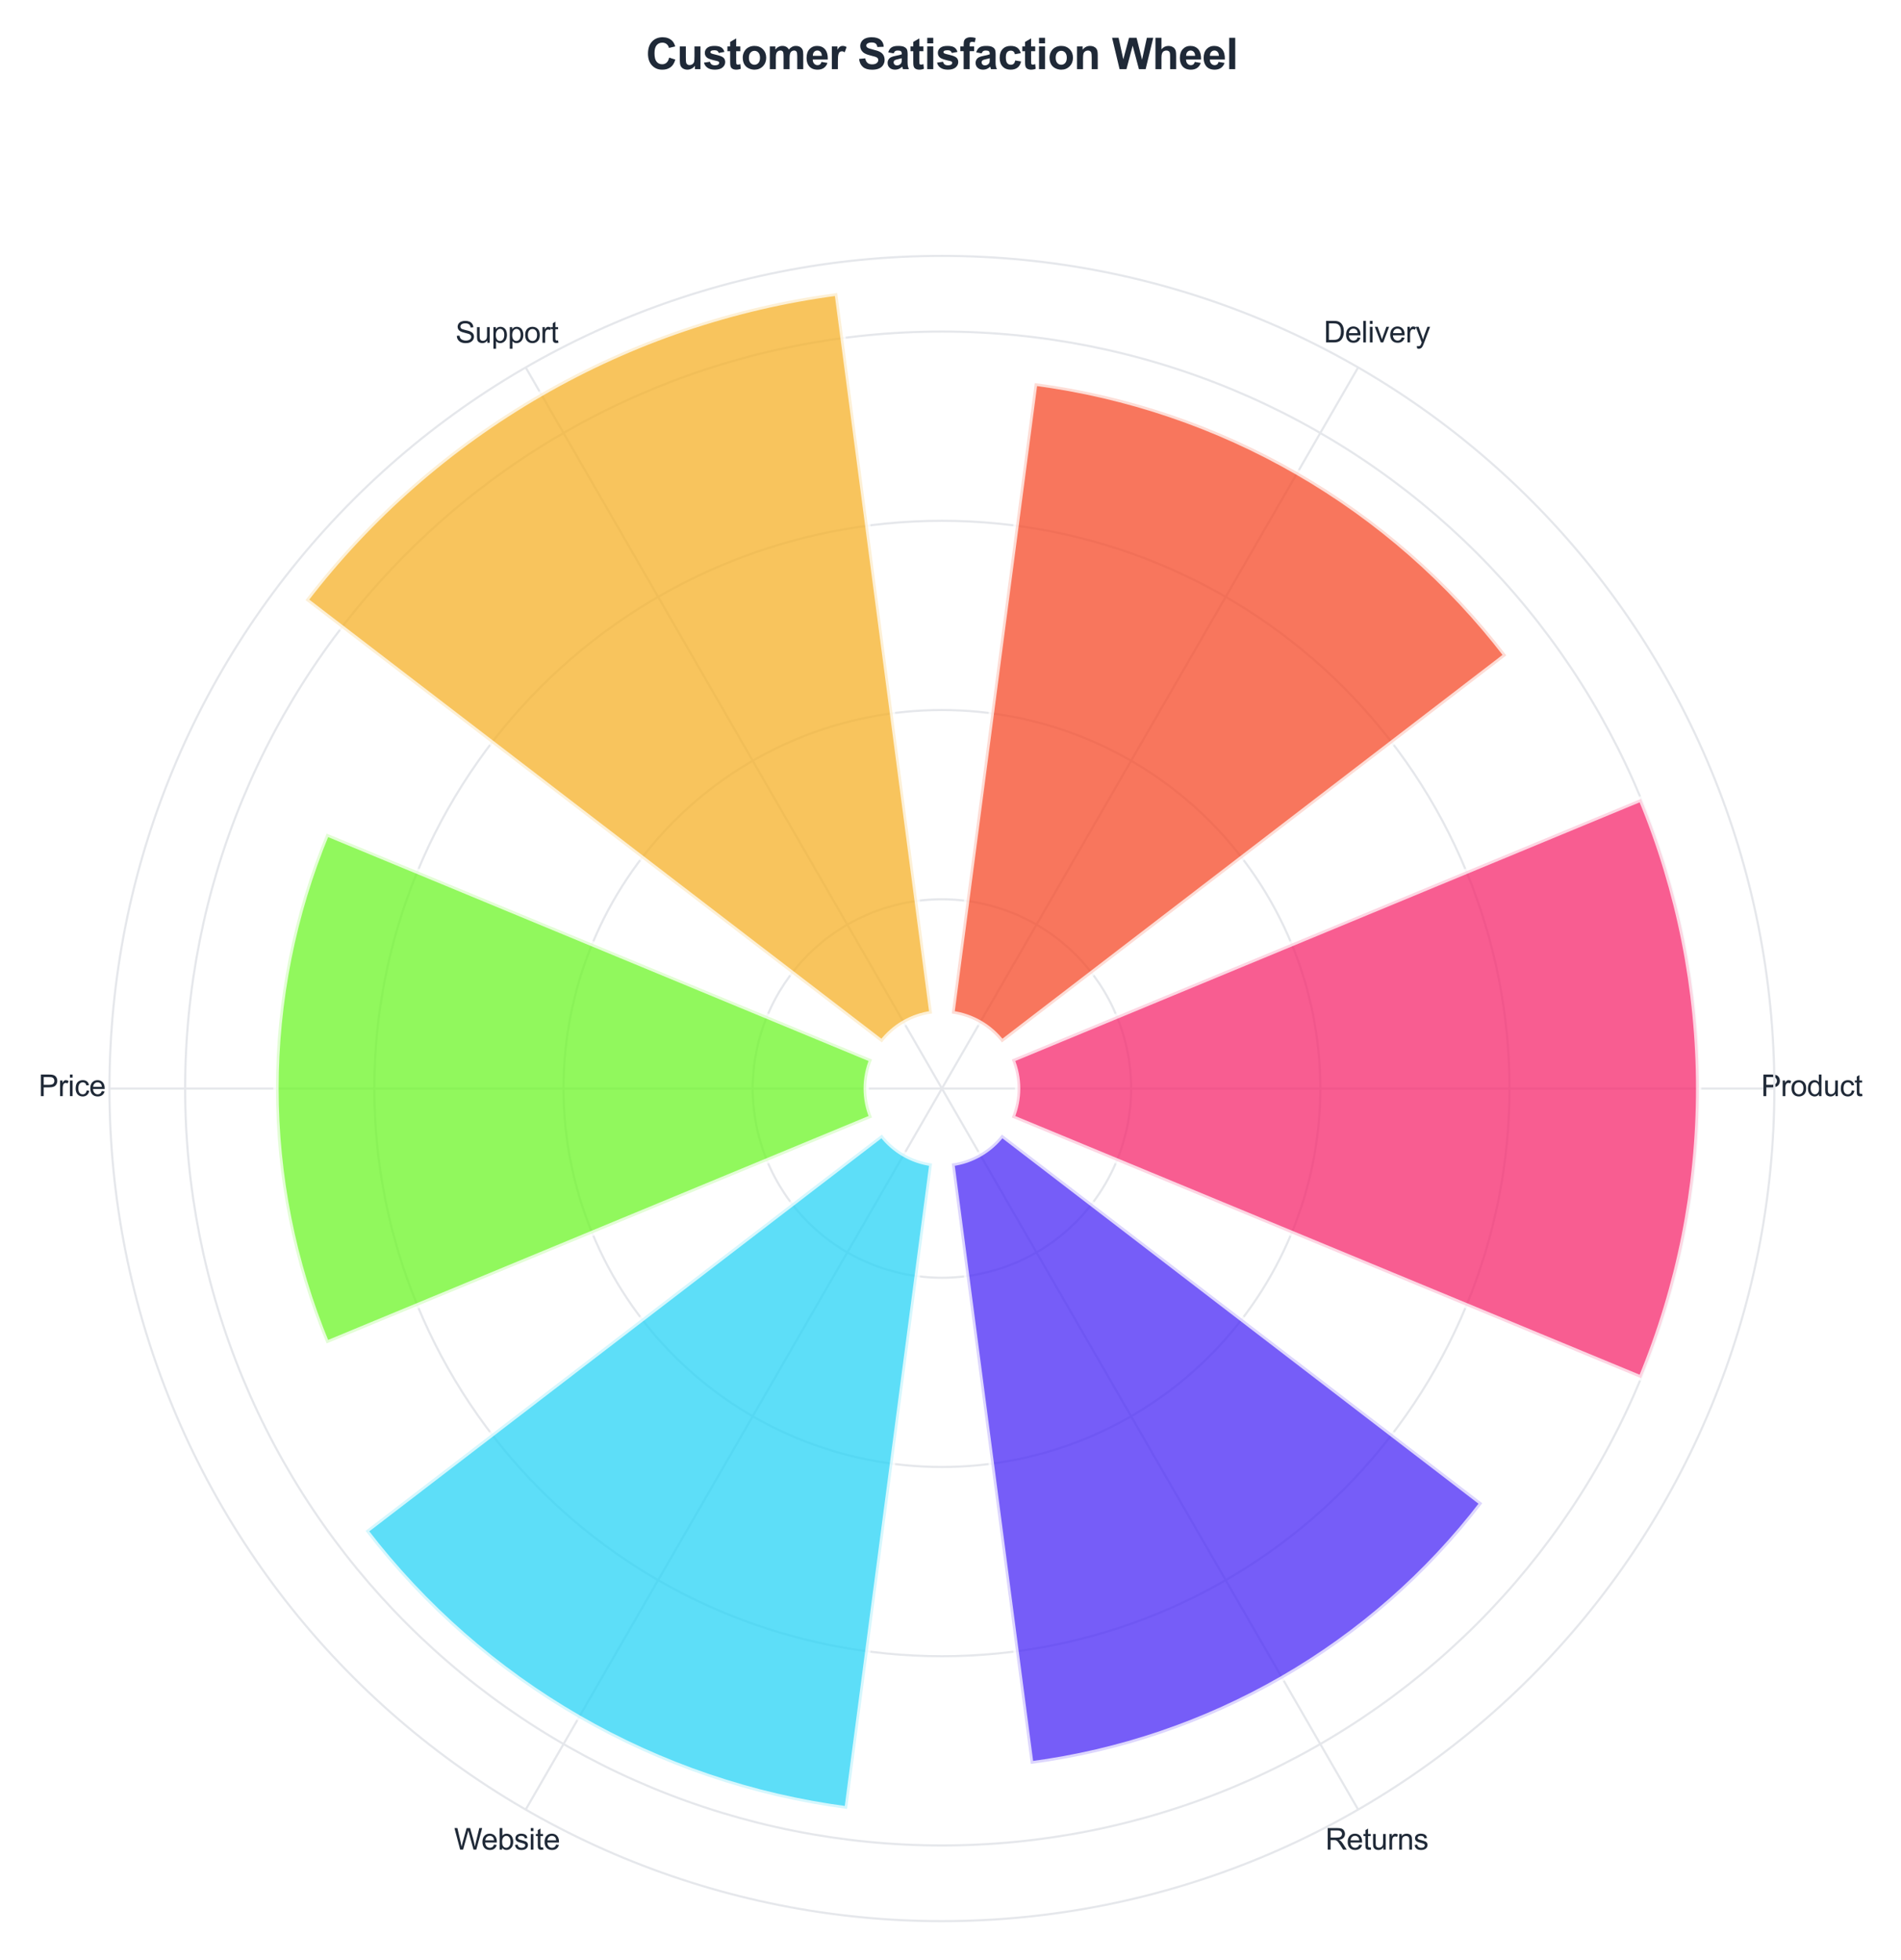<?xml version="1.0" encoding="utf-8" standalone="no"?>
<!DOCTYPE svg PUBLIC "-//W3C//DTD SVG 1.1//EN"
  "http://www.w3.org/Graphics/SVG/1.1/DTD/svg11.dtd">
<svg xmlns:xlink="http://www.w3.org/1999/xlink" viewBox="0 0 710.812 732.583" xmlns="http://www.w3.org/2000/svg" version="1.1">
 <defs>
  <style type="text/css">*{stroke-linejoin: round; stroke-linecap: butt}</style>
 </defs>
 <g id="figure_1">
  <g id="patch_1">
   <path d="M 0 732.583 
L 710.812 732.583 
L 710.812 -0 
L 0 -0 
z
" style="fill: #ffffff"/>
  </g>
  <g id="axes_1">
   <g id="patch_2">
    <path d="M 663.459 406.919 
C 663.459 366.044 655.407 325.567 639.765 287.803 
C 624.123 250.04 601.194 215.725 572.291 186.822 
C 543.389 157.919 509.074 134.99 471.31 119.348 
C 433.547 103.706 393.069 95.655 352.195 95.655 
C 311.32 95.655 270.842 103.706 233.079 119.348 
C 195.316 134.99 161.001 157.919 132.098 186.822 
C 103.195 215.725 80.266 250.04 64.624 287.803 
C 48.982 325.567 40.931 366.044 40.931 406.919 
C 40.931 447.794 48.982 488.271 64.624 526.034 
C 80.266 563.798 103.195 598.113 132.098 627.016 
C 161.001 655.918 195.316 678.847 233.079 694.489 
C 270.842 710.131 311.32 718.183 352.195 718.183 
C 393.069 718.183 433.547 710.131 471.31 694.489 
C 509.074 678.847 543.389 655.918 572.291 627.016 
C 601.194 598.113 624.123 563.798 639.765 526.034 
C 655.407 488.271 663.459 447.794 663.459 406.919 
M 352.195 406.919 
C 352.195 406.919 352.195 406.919 352.195 406.919 
C 352.195 406.919 352.195 406.919 352.195 406.919 
C 352.195 406.919 352.195 406.919 352.195 406.919 
C 352.195 406.919 352.195 406.919 352.195 406.919 
C 352.195 406.919 352.195 406.919 352.195 406.919 
C 352.195 406.919 352.195 406.919 352.195 406.919 
C 352.195 406.919 352.195 406.919 352.195 406.919 
C 352.195 406.919 352.195 406.919 352.195 406.919 
C 352.195 406.919 352.195 406.919 352.195 406.919 
C 352.195 406.919 352.195 406.919 352.195 406.919 
C 352.195 406.919 352.195 406.919 352.195 406.919 
C 352.195 406.919 352.195 406.919 352.195 406.919 
C 352.195 406.919 352.195 406.919 352.195 406.919 
C 352.195 406.919 352.195 406.919 352.195 406.919 
C 352.195 406.919 352.195 406.919 352.195 406.919 
C 352.195 406.919 352.195 406.919 352.195 406.919 
z
" style="fill: #ffffff"/>
   </g>
   <g id="matplotlib.axis_1">
    <g id="xtick_1">
     <g id="line2d_1">
      <path d="M 352.195 406.919 
L 663.459 406.919 
" clip-path="url(#p208b28a159)" style="fill: none; stroke: #e5e7eb; stroke-width: 0.8; stroke-linecap: round"/>
     </g>
     <g id="text_1">
      <!-- Product -->
      <g style="fill: #1f2937" transform="translate(658.505 409.762) scale(0.11 -0.11)">
       <defs>
        <path id="ArialMT-50" d="M 494 0 
L 494 4581 
L 2222 4581 
Q 2678 4581 2919 4538 
Q 3256 4481 3484 4323 
Q 3713 4166 3852 3881 
Q 3991 3597 3991 3256 
Q 3991 2672 3619 2267 
Q 3247 1863 2275 1863 
L 1100 1863 
L 1100 0 
L 494 0 
z
M 1100 2403 
L 2284 2403 
Q 2872 2403 3119 2622 
Q 3366 2841 3366 3238 
Q 3366 3525 3220 3729 
Q 3075 3934 2838 4000 
Q 2684 4041 2272 4041 
L 1100 4041 
L 1100 2403 
z
" transform="scale(0.016)"/>
        <path id="ArialMT-72" d="M 416 0 
L 416 3319 
L 922 3319 
L 922 2816 
Q 1116 3169 1280 3281 
Q 1444 3394 1641 3394 
Q 1925 3394 2219 3213 
L 2025 2691 
Q 1819 2813 1613 2813 
Q 1428 2813 1281 2702 
Q 1134 2591 1072 2394 
Q 978 2094 978 1738 
L 978 0 
L 416 0 
z
" transform="scale(0.016)"/>
        <path id="ArialMT-6f" d="M 213 1659 
Q 213 2581 725 3025 
Q 1153 3394 1769 3394 
Q 2453 3394 2887 2945 
Q 3322 2497 3322 1706 
Q 3322 1066 3130 698 
Q 2938 331 2570 128 
Q 2203 -75 1769 -75 
Q 1072 -75 642 372 
Q 213 819 213 1659 
z
M 791 1659 
Q 791 1022 1069 705 
Q 1347 388 1769 388 
Q 2188 388 2466 706 
Q 2744 1025 2744 1678 
Q 2744 2294 2464 2611 
Q 2184 2928 1769 2928 
Q 1347 2928 1069 2612 
Q 791 2297 791 1659 
z
" transform="scale(0.016)"/>
        <path id="ArialMT-64" d="M 2575 0 
L 2575 419 
Q 2259 -75 1647 -75 
Q 1250 -75 917 144 
Q 584 363 401 755 
Q 219 1147 219 1656 
Q 219 2153 384 2558 
Q 550 2963 881 3178 
Q 1213 3394 1622 3394 
Q 1922 3394 2156 3267 
Q 2391 3141 2538 2938 
L 2538 4581 
L 3097 4581 
L 3097 0 
L 2575 0 
z
M 797 1656 
Q 797 1019 1065 703 
Q 1334 388 1700 388 
Q 2069 388 2326 689 
Q 2584 991 2584 1609 
Q 2584 2291 2321 2609 
Q 2059 2928 1675 2928 
Q 1300 2928 1048 2622 
Q 797 2316 797 1656 
z
" transform="scale(0.016)"/>
        <path id="ArialMT-75" d="M 2597 0 
L 2597 488 
Q 2209 -75 1544 -75 
Q 1250 -75 995 37 
Q 741 150 617 320 
Q 494 491 444 738 
Q 409 903 409 1263 
L 409 3319 
L 972 3319 
L 972 1478 
Q 972 1038 1006 884 
Q 1059 663 1231 536 
Q 1403 409 1656 409 
Q 1909 409 2131 539 
Q 2353 669 2445 892 
Q 2538 1116 2538 1541 
L 2538 3319 
L 3100 3319 
L 3100 0 
L 2597 0 
z
" transform="scale(0.016)"/>
        <path id="ArialMT-63" d="M 2588 1216 
L 3141 1144 
Q 3050 572 2676 248 
Q 2303 -75 1759 -75 
Q 1078 -75 664 370 
Q 250 816 250 1647 
Q 250 2184 428 2587 
Q 606 2991 970 3192 
Q 1334 3394 1763 3394 
Q 2303 3394 2647 3120 
Q 2991 2847 3088 2344 
L 2541 2259 
Q 2463 2594 2264 2762 
Q 2066 2931 1784 2931 
Q 1359 2931 1093 2626 
Q 828 2322 828 1663 
Q 828 994 1084 691 
Q 1341 388 1753 388 
Q 2084 388 2306 591 
Q 2528 794 2588 1216 
z
" transform="scale(0.016)"/>
        <path id="ArialMT-74" d="M 1650 503 
L 1731 6 
Q 1494 -44 1306 -44 
Q 1000 -44 831 53 
Q 663 150 594 308 
Q 525 466 525 972 
L 525 2881 
L 113 2881 
L 113 3319 
L 525 3319 
L 525 4141 
L 1084 4478 
L 1084 3319 
L 1650 3319 
L 1650 2881 
L 1084 2881 
L 1084 941 
Q 1084 700 1114 631 
Q 1144 563 1211 522 
Q 1278 481 1403 481 
Q 1497 481 1650 503 
z
" transform="scale(0.016)"/>
       </defs>
       <use xlink:href="#ArialMT-50"/>
       <use xlink:href="#ArialMT-72" transform="translate(66.699 0)"/>
       <use xlink:href="#ArialMT-6f" transform="translate(100 0)"/>
       <use xlink:href="#ArialMT-64" transform="translate(155.615 0)"/>
       <use xlink:href="#ArialMT-75" transform="translate(211.23 0)"/>
       <use xlink:href="#ArialMT-63" transform="translate(266.846 0)"/>
       <use xlink:href="#ArialMT-74" transform="translate(316.846 0)"/>
      </g>
     </g>
    </g>
    <g id="xtick_2">
     <g id="line2d_2">
      <path d="M 352.195 406.919 
L 507.827 137.356 
" clip-path="url(#p208b28a159)" style="fill: none; stroke: #e5e7eb; stroke-width: 0.8; stroke-linecap: round"/>
     </g>
     <g id="text_2">
      <!-- Delivery -->
      <g style="fill: #1f2937" transform="translate(494.962 128.011) scale(0.11 -0.11)">
       <defs>
        <path id="ArialMT-44" d="M 494 0 
L 494 4581 
L 2072 4581 
Q 2606 4581 2888 4516 
Q 3281 4425 3559 4188 
Q 3922 3881 4101 3404 
Q 4281 2928 4281 2316 
Q 4281 1794 4159 1391 
Q 4038 988 3847 723 
Q 3656 459 3429 307 
Q 3203 156 2883 78 
Q 2563 0 2147 0 
L 494 0 
z
M 1100 541 
L 2078 541 
Q 2531 541 2789 625 
Q 3047 709 3200 863 
Q 3416 1078 3536 1442 
Q 3656 1806 3656 2325 
Q 3656 3044 3420 3430 
Q 3184 3816 2847 3947 
Q 2603 4041 2063 4041 
L 1100 4041 
L 1100 541 
z
" transform="scale(0.016)"/>
        <path id="ArialMT-65" d="M 2694 1069 
L 3275 997 
Q 3138 488 2766 206 
Q 2394 -75 1816 -75 
Q 1088 -75 661 373 
Q 234 822 234 1631 
Q 234 2469 665 2931 
Q 1097 3394 1784 3394 
Q 2450 3394 2872 2941 
Q 3294 2488 3294 1666 
Q 3294 1616 3291 1516 
L 816 1516 
Q 847 969 1125 678 
Q 1403 388 1819 388 
Q 2128 388 2347 550 
Q 2566 713 2694 1069 
z
M 847 1978 
L 2700 1978 
Q 2663 2397 2488 2606 
Q 2219 2931 1791 2931 
Q 1403 2931 1139 2672 
Q 875 2413 847 1978 
z
" transform="scale(0.016)"/>
        <path id="ArialMT-6c" d="M 409 0 
L 409 4581 
L 972 4581 
L 972 0 
L 409 0 
z
" transform="scale(0.016)"/>
        <path id="ArialMT-69" d="M 425 3934 
L 425 4581 
L 988 4581 
L 988 3934 
L 425 3934 
z
M 425 0 
L 425 3319 
L 988 3319 
L 988 0 
L 425 0 
z
" transform="scale(0.016)"/>
        <path id="ArialMT-76" d="M 1344 0 
L 81 3319 
L 675 3319 
L 1388 1331 
Q 1503 1009 1600 663 
Q 1675 925 1809 1294 
L 2547 3319 
L 3125 3319 
L 1869 0 
L 1344 0 
z
" transform="scale(0.016)"/>
        <path id="ArialMT-79" d="M 397 -1278 
L 334 -750 
Q 519 -800 656 -800 
Q 844 -800 956 -737 
Q 1069 -675 1141 -563 
Q 1194 -478 1313 -144 
Q 1328 -97 1363 -6 
L 103 3319 
L 709 3319 
L 1400 1397 
Q 1534 1031 1641 628 
Q 1738 1016 1872 1384 
L 2581 3319 
L 3144 3319 
L 1881 -56 
Q 1678 -603 1566 -809 
Q 1416 -1088 1222 -1217 
Q 1028 -1347 759 -1347 
Q 597 -1347 397 -1278 
z
" transform="scale(0.016)"/>
       </defs>
       <use xlink:href="#ArialMT-44"/>
       <use xlink:href="#ArialMT-65" transform="translate(72.217 0)"/>
       <use xlink:href="#ArialMT-6c" transform="translate(127.832 0)"/>
       <use xlink:href="#ArialMT-69" transform="translate(150.049 0)"/>
       <use xlink:href="#ArialMT-76" transform="translate(172.266 0)"/>
       <use xlink:href="#ArialMT-65" transform="translate(222.266 0)"/>
       <use xlink:href="#ArialMT-72" transform="translate(277.881 0)"/>
       <use xlink:href="#ArialMT-79" transform="translate(311.182 0)"/>
      </g>
     </g>
    </g>
    <g id="xtick_3">
     <g id="line2d_3">
      <path d="M 352.195 406.919 
L 196.563 137.356 
" clip-path="url(#p208b28a159)" style="fill: none; stroke: #e5e7eb; stroke-width: 0.8; stroke-linecap: round"/>
     </g>
     <g id="text_3">
      <!-- Support -->
      <g style="fill: #1f2937" transform="translate(170.301 128.143) scale(0.11 -0.11)">
       <defs>
        <path id="ArialMT-53" d="M 288 1472 
L 859 1522 
Q 900 1178 1048 958 
Q 1197 738 1509 602 
Q 1822 466 2213 466 
Q 2559 466 2825 569 
Q 3091 672 3220 851 
Q 3350 1031 3350 1244 
Q 3350 1459 3225 1620 
Q 3100 1781 2813 1891 
Q 2628 1963 1997 2114 
Q 1366 2266 1113 2400 
Q 784 2572 623 2826 
Q 463 3081 463 3397 
Q 463 3744 659 4045 
Q 856 4347 1234 4503 
Q 1613 4659 2075 4659 
Q 2584 4659 2973 4495 
Q 3363 4331 3572 4012 
Q 3781 3694 3797 3291 
L 3216 3247 
Q 3169 3681 2898 3903 
Q 2628 4125 2100 4125 
Q 1550 4125 1298 3923 
Q 1047 3722 1047 3438 
Q 1047 3191 1225 3031 
Q 1400 2872 2139 2705 
Q 2878 2538 3153 2413 
Q 3553 2228 3743 1945 
Q 3934 1663 3934 1294 
Q 3934 928 3725 604 
Q 3516 281 3123 101 
Q 2731 -78 2241 -78 
Q 1619 -78 1198 103 
Q 778 284 539 648 
Q 300 1013 288 1472 
z
" transform="scale(0.016)"/>
        <path id="ArialMT-70" d="M 422 -1272 
L 422 3319 
L 934 3319 
L 934 2888 
Q 1116 3141 1344 3267 
Q 1572 3394 1897 3394 
Q 2322 3394 2647 3175 
Q 2972 2956 3137 2557 
Q 3303 2159 3303 1684 
Q 3303 1175 3120 767 
Q 2938 359 2589 142 
Q 2241 -75 1856 -75 
Q 1575 -75 1351 44 
Q 1128 163 984 344 
L 984 -1272 
L 422 -1272 
z
M 931 1641 
Q 931 1000 1190 694 
Q 1450 388 1819 388 
Q 2194 388 2461 705 
Q 2728 1022 2728 1688 
Q 2728 2322 2467 2637 
Q 2206 2953 1844 2953 
Q 1484 2953 1207 2617 
Q 931 2281 931 1641 
z
" transform="scale(0.016)"/>
       </defs>
       <use xlink:href="#ArialMT-53"/>
       <use xlink:href="#ArialMT-75" transform="translate(66.699 0)"/>
       <use xlink:href="#ArialMT-70" transform="translate(122.314 0)"/>
       <use xlink:href="#ArialMT-70" transform="translate(177.93 0)"/>
       <use xlink:href="#ArialMT-6f" transform="translate(233.545 0)"/>
       <use xlink:href="#ArialMT-72" transform="translate(289.16 0)"/>
       <use xlink:href="#ArialMT-74" transform="translate(322.461 0)"/>
      </g>
     </g>
    </g>
    <g id="xtick_4">
     <g id="line2d_4">
      <path d="M 352.195 406.919 
L 40.931 406.919 
" clip-path="url(#p208b28a159)" style="fill: none; stroke: #e5e7eb; stroke-width: 0.8; stroke-linecap: round"/>
     </g>
     <g id="text_4">
      <!-- Price -->
      <g style="fill: #1f2937" transform="translate(14.4 409.762) scale(0.11 -0.11)">
       <use xlink:href="#ArialMT-50"/>
       <use xlink:href="#ArialMT-72" transform="translate(66.699 0)"/>
       <use xlink:href="#ArialMT-69" transform="translate(100 0)"/>
       <use xlink:href="#ArialMT-63" transform="translate(122.217 0)"/>
       <use xlink:href="#ArialMT-65" transform="translate(172.217 0)"/>
      </g>
     </g>
    </g>
    <g id="xtick_5">
     <g id="line2d_5">
      <path d="M 352.195 406.919 
L 196.563 676.481 
" clip-path="url(#p208b28a159)" style="fill: none; stroke: #e5e7eb; stroke-width: 0.8; stroke-linecap: round"/>
     </g>
     <g id="text_5">
      <!-- Website -->
      <g style="fill: #1f2937" transform="translate(169.792 691.449) scale(0.11 -0.11)">
       <defs>
        <path id="ArialMT-57" d="M 1294 0 
L 78 4581 
L 700 4581 
L 1397 1578 
Q 1509 1106 1591 641 
Q 1766 1375 1797 1488 
L 2669 4581 
L 3400 4581 
L 4056 2263 
Q 4303 1400 4413 641 
Q 4500 1075 4641 1638 
L 5359 4581 
L 5969 4581 
L 4713 0 
L 4128 0 
L 3163 3491 
Q 3041 3928 3019 4028 
Q 2947 3713 2884 3491 
L 1913 0 
L 1294 0 
z
" transform="scale(0.016)"/>
        <path id="ArialMT-62" d="M 941 0 
L 419 0 
L 419 4581 
L 981 4581 
L 981 2947 
Q 1338 3394 1891 3394 
Q 2197 3394 2470 3270 
Q 2744 3147 2920 2923 
Q 3097 2700 3197 2384 
Q 3297 2069 3297 1709 
Q 3297 856 2875 390 
Q 2453 -75 1863 -75 
Q 1275 -75 941 416 
L 941 0 
z
M 934 1684 
Q 934 1088 1097 822 
Q 1363 388 1816 388 
Q 2184 388 2453 708 
Q 2722 1028 2722 1663 
Q 2722 2313 2464 2622 
Q 2206 2931 1841 2931 
Q 1472 2931 1203 2611 
Q 934 2291 934 1684 
z
" transform="scale(0.016)"/>
        <path id="ArialMT-73" d="M 197 991 
L 753 1078 
Q 800 744 1014 566 
Q 1228 388 1613 388 
Q 2000 388 2187 545 
Q 2375 703 2375 916 
Q 2375 1106 2209 1216 
Q 2094 1291 1634 1406 
Q 1016 1563 777 1677 
Q 538 1791 414 1992 
Q 291 2194 291 2438 
Q 291 2659 392 2848 
Q 494 3038 669 3163 
Q 800 3259 1026 3326 
Q 1253 3394 1513 3394 
Q 1903 3394 2198 3281 
Q 2494 3169 2634 2976 
Q 2775 2784 2828 2463 
L 2278 2388 
Q 2241 2644 2061 2787 
Q 1881 2931 1553 2931 
Q 1166 2931 1000 2803 
Q 834 2675 834 2503 
Q 834 2394 903 2306 
Q 972 2216 1119 2156 
Q 1203 2125 1616 2013 
Q 2213 1853 2448 1751 
Q 2684 1650 2818 1456 
Q 2953 1263 2953 975 
Q 2953 694 2789 445 
Q 2625 197 2315 61 
Q 2006 -75 1616 -75 
Q 969 -75 630 194 
Q 291 463 197 991 
z
" transform="scale(0.016)"/>
       </defs>
       <use xlink:href="#ArialMT-57"/>
       <use xlink:href="#ArialMT-65" transform="translate(92.635 0)"/>
       <use xlink:href="#ArialMT-62" transform="translate(148.25 0)"/>
       <use xlink:href="#ArialMT-73" transform="translate(203.865 0)"/>
       <use xlink:href="#ArialMT-69" transform="translate(253.865 0)"/>
       <use xlink:href="#ArialMT-74" transform="translate(276.082 0)"/>
       <use xlink:href="#ArialMT-65" transform="translate(303.865 0)"/>
      </g>
     </g>
    </g>
    <g id="xtick_6">
     <g id="line2d_6">
      <path d="M 352.195 406.919 
L 507.827 676.481 
" clip-path="url(#p208b28a159)" style="fill: none; stroke: #e5e7eb; stroke-width: 0.8; stroke-linecap: round"/>
     </g>
     <g id="text_6">
      <!-- Returns -->
      <g style="fill: #1f2937" transform="translate(495.57 691.449) scale(0.11 -0.11)">
       <defs>
        <path id="ArialMT-52" d="M 503 0 
L 503 4581 
L 2534 4581 
Q 3147 4581 3465 4457 
Q 3784 4334 3975 4021 
Q 4166 3709 4166 3331 
Q 4166 2844 3850 2509 
Q 3534 2175 2875 2084 
Q 3116 1969 3241 1856 
Q 3506 1613 3744 1247 
L 4541 0 
L 3778 0 
L 3172 953 
Q 2906 1366 2734 1584 
Q 2563 1803 2427 1890 
Q 2291 1978 2150 2013 
Q 2047 2034 1813 2034 
L 1109 2034 
L 1109 0 
L 503 0 
z
M 1109 2559 
L 2413 2559 
Q 2828 2559 3062 2645 
Q 3297 2731 3419 2920 
Q 3541 3109 3541 3331 
Q 3541 3656 3305 3865 
Q 3069 4075 2559 4075 
L 1109 4075 
L 1109 2559 
z
" transform="scale(0.016)"/>
        <path id="ArialMT-6e" d="M 422 0 
L 422 3319 
L 928 3319 
L 928 2847 
Q 1294 3394 1984 3394 
Q 2284 3394 2536 3286 
Q 2788 3178 2913 3003 
Q 3038 2828 3088 2588 
Q 3119 2431 3119 2041 
L 3119 0 
L 2556 0 
L 2556 2019 
Q 2556 2363 2490 2533 
Q 2425 2703 2258 2804 
Q 2091 2906 1866 2906 
Q 1506 2906 1245 2678 
Q 984 2450 984 1813 
L 984 0 
L 422 0 
z
" transform="scale(0.016)"/>
       </defs>
       <use xlink:href="#ArialMT-52"/>
       <use xlink:href="#ArialMT-65" transform="translate(72.217 0)"/>
       <use xlink:href="#ArialMT-74" transform="translate(127.832 0)"/>
       <use xlink:href="#ArialMT-75" transform="translate(155.615 0)"/>
       <use xlink:href="#ArialMT-72" transform="translate(211.23 0)"/>
       <use xlink:href="#ArialMT-6e" transform="translate(244.531 0)"/>
       <use xlink:href="#ArialMT-73" transform="translate(300.146 0)"/>
      </g>
     </g>
    </g>
   </g>
   <g id="matplotlib.axis_2">
    <g id="ytick_1">
     <g id="line2d_7">
      <path d="M 422.936 406.919 
C 422.936 397.629 421.106 388.43 417.551 379.847 
C 413.996 371.264 408.785 363.466 402.217 356.897 
C 395.648 350.328 387.849 345.117 379.266 341.562 
C 370.684 338.007 361.484 336.177 352.195 336.177 
C 342.905 336.177 333.705 338.007 325.123 341.562 
C 316.54 345.117 308.741 350.328 302.173 356.897 
C 295.604 363.466 290.393 371.264 286.838 379.847 
C 283.283 388.43 281.453 397.629 281.453 406.919 
C 281.453 416.208 283.283 425.408 286.838 433.99 
C 290.393 442.573 295.604 450.372 302.173 456.941 
C 308.741 463.51 316.54 468.721 325.123 472.276 
C 333.705 475.831 342.905 477.661 352.195 477.661 
C 361.484 477.661 370.684 475.831 379.266 472.276 
C 387.849 468.721 395.648 463.51 402.217 456.941 
C 408.785 450.372 413.996 442.573 417.551 433.99 
C 421.106 425.408 422.936 416.208 422.936 406.919 
" clip-path="url(#p208b28a159)" style="fill: none; stroke: #e5e7eb; stroke-width: 0.8; stroke-linecap: round"/>
     </g>
    </g>
    <g id="ytick_2">
     <g id="line2d_8">
      <path d="M 493.678 406.919 
C 493.678 388.339 490.018 369.94 482.908 352.775 
C 475.798 335.61 465.376 320.012 452.239 306.875 
C 439.101 293.737 423.503 283.315 406.338 276.205 
C 389.173 269.095 370.774 265.435 352.195 265.435 
C 333.615 265.435 315.216 269.095 298.051 276.205 
C 280.886 283.315 265.288 293.737 252.151 306.875 
C 239.013 320.012 228.591 335.61 221.481 352.775 
C 214.371 369.94 210.711 388.339 210.711 406.919 
C 210.711 425.498 214.371 443.897 221.481 461.062 
C 228.591 478.227 239.013 493.825 252.151 506.963 
C 265.288 520.1 280.886 530.523 298.051 537.633 
C 315.216 544.743 333.615 548.402 352.195 548.402 
C 370.774 548.402 389.173 544.743 406.338 537.633 
C 423.503 530.523 439.101 520.1 452.239 506.963 
C 465.376 493.825 475.798 478.227 482.908 461.062 
C 490.018 443.897 493.678 425.498 493.678 406.919 
" clip-path="url(#p208b28a159)" style="fill: none; stroke: #e5e7eb; stroke-width: 0.8; stroke-linecap: round"/>
     </g>
    </g>
    <g id="ytick_3">
     <g id="line2d_9">
      <path d="M 564.42 406.919 
C 564.42 379.05 558.93 351.451 548.265 325.704 
C 537.6 299.956 521.967 276.559 502.261 256.853 
C 482.554 237.146 459.157 221.513 433.41 210.848 
C 407.662 200.183 380.064 194.693 352.195 194.693 
C 324.325 194.693 296.727 200.183 270.979 210.848 
C 245.232 221.513 221.835 237.146 202.128 256.853 
C 182.422 276.559 166.789 299.956 156.124 325.704 
C 145.459 351.451 139.969 379.05 139.969 406.919 
C 139.969 434.788 145.459 462.386 156.124 488.134 
C 166.789 513.882 182.422 537.278 202.128 556.985 
C 221.835 576.691 245.232 592.324 270.979 602.989 
C 296.727 613.655 324.325 619.144 352.195 619.144 
C 380.064 619.144 407.662 613.655 433.41 602.989 
C 459.157 592.324 482.554 576.691 502.261 556.985 
C 521.967 537.278 537.6 513.882 548.265 488.134 
C 558.93 462.386 564.42 434.788 564.42 406.919 
" clip-path="url(#p208b28a159)" style="fill: none; stroke: #e5e7eb; stroke-width: 0.8; stroke-linecap: round"/>
     </g>
    </g>
    <g id="ytick_4">
     <g id="line2d_10">
      <path d="M 635.162 406.919 
C 635.162 369.76 627.842 332.962 613.622 298.632 
C 599.402 264.301 578.558 233.106 552.283 206.831 
C 526.007 180.555 494.812 159.711 460.481 145.491 
C 426.151 131.271 389.353 123.951 352.195 123.951 
C 315.036 123.951 278.238 131.271 243.908 145.491 
C 209.577 159.711 178.382 180.555 152.106 206.831 
C 125.831 233.106 104.987 264.301 90.767 298.632 
C 76.547 332.962 69.227 369.76 69.227 406.919 
C 69.227 444.078 76.547 480.875 90.767 515.206 
C 104.987 549.536 125.831 580.731 152.106 607.007 
C 178.382 633.282 209.577 654.126 243.908 668.346 
C 278.238 682.567 315.036 689.886 352.195 689.886 
C 389.353 689.886 426.151 682.567 460.481 668.346 
C 494.812 654.126 526.007 633.282 552.283 607.007 
C 578.558 580.731 599.402 549.536 613.622 515.206 
C 627.842 480.875 635.162 444.078 635.162 406.919 
" clip-path="url(#p208b28a159)" style="fill: none; stroke: #e5e7eb; stroke-width: 0.8; stroke-linecap: round"/>
     </g>
    </g>
   </g>
   <g id="patch_3">
    <path d="M 378.337 417.747 
C 379.759 414.314 380.491 410.635 380.491 406.919 
C 380.491 403.203 379.759 399.523 378.337 396.09 
L 613.622 298.632 
C 627.842 332.962 635.162 369.76 635.162 406.919 
C 635.162 444.078 627.842 480.875 613.622 515.206 
z
" clip-path="url(#p208b28a159)" style="fill: #f5276c; opacity: 0.75; stroke: #ffffff; stroke-width: 2; stroke-linejoin: miter"/>
   </g>
   <g id="patch_4">
    <path d="M 374.644 389.693 
C 372.382 386.745 369.561 384.271 366.343 382.413 
C 363.125 380.555 359.572 379.349 355.888 378.864 
L 386.913 143.205 
C 421.544 147.764 454.939 159.101 485.189 176.565 
C 515.439 194.03 541.954 217.283 563.218 244.995 
z
" clip-path="url(#p208b28a159)" style="fill: #f54927; opacity: 0.75; stroke: #ffffff; stroke-width: 2; stroke-linejoin: miter"/>
   </g>
   <g id="patch_5">
    <path d="M 348.501 378.864 
C 344.817 379.349 341.264 380.555 338.046 382.413 
C 334.828 384.271 332.007 386.745 329.745 389.693 
L 114.232 224.324 
C 138.21 193.075 168.11 166.853 202.222 147.158 
C 236.333 127.464 273.992 114.681 313.044 109.54 
z
" clip-path="url(#p208b28a159)" style="fill: #f5b027; opacity: 0.75; stroke: #ffffff; stroke-width: 2; stroke-linejoin: miter"/>
   </g>
   <g id="patch_6">
    <path d="M 326.052 396.09 
C 324.63 399.523 323.898 403.203 323.898 406.919 
C 323.898 410.635 324.63 414.314 326.052 417.747 
L 122.138 502.211 
C 109.625 472 103.183 439.619 103.183 406.919 
C 103.183 374.219 109.625 341.837 122.138 311.626 
z
" clip-path="url(#p208b28a159)" style="fill: #6cf527; opacity: 0.75; stroke: #ffffff; stroke-width: 2; stroke-linejoin: miter"/>
   </g>
   <g id="patch_7">
    <path d="M 329.745 424.145 
C 332.007 427.093 334.828 429.566 338.046 431.424 
C 341.264 433.282 344.817 434.488 348.501 434.973 
L 316.737 676.243 
C 281.37 671.587 247.264 660.01 216.37 642.173 
C 185.477 624.337 158.397 600.589 136.681 572.288 
z
" clip-path="url(#p208b28a159)" style="fill: #27d3f5; opacity: 0.75; stroke: #ffffff; stroke-width: 2; stroke-linejoin: miter"/>
   </g>
   <g id="patch_8">
    <path d="M 355.888 434.973 
C 359.572 434.488 363.125 433.282 366.343 431.424 
C 369.561 429.566 372.382 427.093 374.644 424.145 
L 554.238 561.952 
C 533.879 588.484 508.492 610.748 479.53 627.47 
C 450.567 644.191 418.593 655.045 385.436 659.411 
z
" clip-path="url(#p208b28a159)" style="fill: #4927f5; opacity: 0.75; stroke: #ffffff; stroke-width: 2; stroke-linejoin: miter"/>
   </g>
   <g id="patch_9">
    <path d="M 663.459 406.919 
C 663.459 366.044 655.407 325.567 639.765 287.803 
C 624.123 250.04 601.194 215.725 572.291 186.822 
C 543.389 157.919 509.074 134.99 471.31 119.348 
C 433.547 103.706 393.069 95.655 352.195 95.655 
C 311.32 95.655 270.842 103.706 233.079 119.348 
C 195.316 134.99 161.001 157.919 132.098 186.822 
C 103.195 215.725 80.266 250.04 64.624 287.803 
C 48.982 325.567 40.931 366.044 40.931 406.919 
C 40.931 447.794 48.982 488.271 64.624 526.034 
C 80.266 563.798 103.195 598.113 132.098 627.016 
C 161.001 655.918 195.316 678.847 233.079 694.489 
C 270.842 710.131 311.32 718.183 352.195 718.183 
C 393.069 718.183 433.547 710.131 471.31 694.489 
C 509.074 678.847 543.389 655.918 572.291 627.016 
C 601.194 598.113 624.123 563.798 639.765 526.034 
C 655.407 488.271 663.459 447.794 663.459 406.919 
" style="fill: none; stroke: #e5e7eb; stroke-width: 0.8; stroke-linejoin: miter; stroke-linecap: square"/>
   </g>
   <g id="text_7">
    <!-- Customer Satisfaction Wheel -->
    <g style="fill: #1f2937" transform="translate(241.513 25.852) scale(0.16 -0.16)">
     <defs>
      <path id="Arial-BoldMT-43" d="M 3397 1684 
L 4294 1400 
Q 4088 650 3608 286 
Q 3128 -78 2391 -78 
Q 1478 -78 890 545 
Q 303 1169 303 2250 
Q 303 3394 893 4026 
Q 1484 4659 2447 4659 
Q 3288 4659 3813 4163 
Q 4125 3869 4281 3319 
L 3366 3100 
Q 3284 3456 3026 3662 
Q 2769 3869 2400 3869 
Q 1891 3869 1573 3503 
Q 1256 3138 1256 2319 
Q 1256 1450 1568 1081 
Q 1881 713 2381 713 
Q 2750 713 3015 947 
Q 3281 1181 3397 1684 
z
" transform="scale(0.016)"/>
      <path id="Arial-BoldMT-75" d="M 2644 0 
L 2644 497 
Q 2463 231 2167 78 
Q 1872 -75 1544 -75 
Q 1209 -75 943 72 
Q 678 219 559 484 
Q 441 750 441 1219 
L 441 3319 
L 1319 3319 
L 1319 1794 
Q 1319 1094 1367 936 
Q 1416 778 1544 686 
Q 1672 594 1869 594 
Q 2094 594 2272 717 
Q 2450 841 2515 1023 
Q 2581 1206 2581 1919 
L 2581 3319 
L 3459 3319 
L 3459 0 
L 2644 0 
z
" transform="scale(0.016)"/>
      <path id="Arial-BoldMT-73" d="M 150 947 
L 1031 1081 
Q 1088 825 1259 692 
Q 1431 559 1741 559 
Q 2081 559 2253 684 
Q 2369 772 2369 919 
Q 2369 1019 2306 1084 
Q 2241 1147 2013 1200 
Q 950 1434 666 1628 
Q 272 1897 272 2375 
Q 272 2806 612 3100 
Q 953 3394 1669 3394 
Q 2350 3394 2681 3172 
Q 3013 2950 3138 2516 
L 2309 2363 
Q 2256 2556 2107 2659 
Q 1959 2763 1684 2763 
Q 1338 2763 1188 2666 
Q 1088 2597 1088 2488 
Q 1088 2394 1175 2328 
Q 1294 2241 1995 2081 
Q 2697 1922 2975 1691 
Q 3250 1456 3250 1038 
Q 3250 581 2869 253 
Q 2488 -75 1741 -75 
Q 1063 -75 667 200 
Q 272 475 150 947 
z
" transform="scale(0.016)"/>
      <path id="Arial-BoldMT-74" d="M 1981 3319 
L 1981 2619 
L 1381 2619 
L 1381 1281 
Q 1381 875 1398 808 
Q 1416 741 1477 697 
Q 1538 653 1625 653 
Q 1747 653 1978 738 
L 2053 56 
Q 1747 -75 1359 -75 
Q 1122 -75 931 4 
Q 741 84 652 211 
Q 563 338 528 553 
Q 500 706 500 1172 
L 500 2619 
L 97 2619 
L 97 3319 
L 500 3319 
L 500 3978 
L 1381 4491 
L 1381 3319 
L 1981 3319 
z
" transform="scale(0.016)"/>
      <path id="Arial-BoldMT-6f" d="M 256 1706 
Q 256 2144 472 2553 
Q 688 2963 1083 3178 
Q 1478 3394 1966 3394 
Q 2719 3394 3200 2905 
Q 3681 2416 3681 1669 
Q 3681 916 3195 420 
Q 2709 -75 1972 -75 
Q 1516 -75 1102 131 
Q 688 338 472 736 
Q 256 1134 256 1706 
z
M 1156 1659 
Q 1156 1166 1390 903 
Q 1625 641 1969 641 
Q 2313 641 2545 903 
Q 2778 1166 2778 1666 
Q 2778 2153 2545 2415 
Q 2313 2678 1969 2678 
Q 1625 2678 1390 2415 
Q 1156 2153 1156 1659 
z
" transform="scale(0.016)"/>
      <path id="Arial-BoldMT-6d" d="M 394 3319 
L 1203 3319 
L 1203 2866 
Q 1638 3394 2238 3394 
Q 2556 3394 2790 3262 
Q 3025 3131 3175 2866 
Q 3394 3131 3647 3262 
Q 3900 3394 4188 3394 
Q 4553 3394 4806 3245 
Q 5059 3097 5184 2809 
Q 5275 2597 5275 2122 
L 5275 0 
L 4397 0 
L 4397 1897 
Q 4397 2391 4306 2534 
Q 4184 2722 3931 2722 
Q 3747 2722 3584 2609 
Q 3422 2497 3350 2280 
Q 3278 2063 3278 1594 
L 3278 0 
L 2400 0 
L 2400 1819 
Q 2400 2303 2353 2443 
Q 2306 2584 2207 2653 
Q 2109 2722 1941 2722 
Q 1738 2722 1575 2612 
Q 1413 2503 1342 2297 
Q 1272 2091 1272 1613 
L 1272 0 
L 394 0 
L 394 3319 
z
" transform="scale(0.016)"/>
      <path id="Arial-BoldMT-65" d="M 2381 1056 
L 3256 909 
Q 3088 428 2723 176 
Q 2359 -75 1813 -75 
Q 947 -75 531 491 
Q 203 944 203 1634 
Q 203 2459 634 2926 
Q 1066 3394 1725 3394 
Q 2466 3394 2894 2905 
Q 3322 2416 3303 1406 
L 1103 1406 
Q 1113 1016 1316 798 
Q 1519 581 1822 581 
Q 2028 581 2168 693 
Q 2309 806 2381 1056 
z
M 2431 1944 
Q 2422 2325 2234 2523 
Q 2047 2722 1778 2722 
Q 1491 2722 1303 2513 
Q 1116 2303 1119 1944 
L 2431 1944 
z
" transform="scale(0.016)"/>
      <path id="Arial-BoldMT-72" d="M 1300 0 
L 422 0 
L 422 3319 
L 1238 3319 
L 1238 2847 
Q 1447 3181 1614 3287 
Q 1781 3394 1994 3394 
Q 2294 3394 2572 3228 
L 2300 2463 
Q 2078 2606 1888 2606 
Q 1703 2606 1575 2504 
Q 1447 2403 1373 2137 
Q 1300 1872 1300 1025 
L 1300 0 
z
" transform="scale(0.016)"/>
      <path id="Arial-BoldMT-20" transform="scale(0.016)"/>
      <path id="Arial-BoldMT-53" d="M 231 1491 
L 1131 1578 
Q 1213 1125 1461 912 
Q 1709 700 2131 700 
Q 2578 700 2804 889 
Q 3031 1078 3031 1331 
Q 3031 1494 2936 1608 
Q 2841 1722 2603 1806 
Q 2441 1863 1863 2006 
Q 1119 2191 819 2459 
Q 397 2838 397 3381 
Q 397 3731 595 4036 
Q 794 4341 1167 4500 
Q 1541 4659 2069 4659 
Q 2931 4659 3367 4281 
Q 3803 3903 3825 3272 
L 2900 3231 
Q 2841 3584 2645 3739 
Q 2450 3894 2059 3894 
Q 1656 3894 1428 3728 
Q 1281 3622 1281 3444 
Q 1281 3281 1419 3166 
Q 1594 3019 2269 2859 
Q 2944 2700 3267 2529 
Q 3591 2359 3773 2064 
Q 3956 1769 3956 1334 
Q 3956 941 3737 597 
Q 3519 253 3119 86 
Q 2719 -81 2122 -81 
Q 1253 -81 787 320 
Q 322 722 231 1491 
z
" transform="scale(0.016)"/>
      <path id="Arial-BoldMT-61" d="M 1116 2306 
L 319 2450 
Q 453 2931 781 3162 
Q 1109 3394 1756 3394 
Q 2344 3394 2631 3255 
Q 2919 3116 3036 2902 
Q 3153 2688 3153 2116 
L 3144 1091 
Q 3144 653 3186 445 
Q 3228 238 3344 0 
L 2475 0 
Q 2441 88 2391 259 
Q 2369 338 2359 363 
Q 2134 144 1878 34 
Q 1622 -75 1331 -75 
Q 819 -75 523 203 
Q 228 481 228 906 
Q 228 1188 362 1408 
Q 497 1628 739 1745 
Q 981 1863 1438 1950 
Q 2053 2066 2291 2166 
L 2291 2253 
Q 2291 2506 2166 2614 
Q 2041 2722 1694 2722 
Q 1459 2722 1328 2630 
Q 1197 2538 1116 2306 
z
M 2291 1594 
Q 2122 1538 1756 1459 
Q 1391 1381 1278 1306 
Q 1106 1184 1106 997 
Q 1106 813 1243 678 
Q 1381 544 1594 544 
Q 1831 544 2047 700 
Q 2206 819 2256 991 
Q 2291 1103 2291 1419 
L 2291 1594 
z
" transform="scale(0.016)"/>
      <path id="Arial-BoldMT-69" d="M 459 3769 
L 459 4581 
L 1338 4581 
L 1338 3769 
L 459 3769 
z
M 459 0 
L 459 3319 
L 1338 3319 
L 1338 0 
L 459 0 
z
" transform="scale(0.016)"/>
      <path id="Arial-BoldMT-66" d="M 75 3319 
L 563 3319 
L 563 3569 
Q 563 3988 652 4194 
Q 741 4400 980 4529 
Q 1219 4659 1584 4659 
Q 1959 4659 2319 4547 
L 2200 3934 
Q 1991 3984 1797 3984 
Q 1606 3984 1523 3895 
Q 1441 3806 1441 3553 
L 1441 3319 
L 2097 3319 
L 2097 2628 
L 1441 2628 
L 1441 0 
L 563 0 
L 563 2628 
L 75 2628 
L 75 3319 
z
" transform="scale(0.016)"/>
      <path id="Arial-BoldMT-63" d="M 3353 2338 
L 2488 2181 
Q 2444 2441 2289 2572 
Q 2134 2703 1888 2703 
Q 1559 2703 1364 2476 
Q 1169 2250 1169 1719 
Q 1169 1128 1367 884 
Q 1566 641 1900 641 
Q 2150 641 2309 783 
Q 2469 925 2534 1272 
L 3397 1125 
Q 3263 531 2881 228 
Q 2500 -75 1859 -75 
Q 1131 -75 698 384 
Q 266 844 266 1656 
Q 266 2478 700 2936 
Q 1134 3394 1875 3394 
Q 2481 3394 2839 3133 
Q 3197 2872 3353 2338 
z
" transform="scale(0.016)"/>
      <path id="Arial-BoldMT-6e" d="M 3478 0 
L 2600 0 
L 2600 1694 
Q 2600 2231 2544 2389 
Q 2488 2547 2361 2634 
Q 2234 2722 2056 2722 
Q 1828 2722 1647 2597 
Q 1466 2472 1398 2265 
Q 1331 2059 1331 1503 
L 1331 0 
L 453 0 
L 453 3319 
L 1269 3319 
L 1269 2831 
Q 1703 3394 2363 3394 
Q 2653 3394 2893 3289 
Q 3134 3184 3257 3021 
Q 3381 2859 3429 2653 
Q 3478 2447 3478 2063 
L 3478 0 
z
" transform="scale(0.016)"/>
      <path id="Arial-BoldMT-57" d="M 1116 0 
L 22 4581 
L 969 4581 
L 1659 1434 
L 2497 4581 
L 3597 4581 
L 4400 1381 
L 5103 4581 
L 6034 4581 
L 4922 0 
L 3941 0 
L 3028 3425 
L 2119 0 
L 1116 0 
z
" transform="scale(0.016)"/>
      <path id="Arial-BoldMT-68" d="M 1334 4581 
L 1334 2897 
Q 1759 3394 2350 3394 
Q 2653 3394 2897 3281 
Q 3141 3169 3264 2994 
Q 3388 2819 3433 2606 
Q 3478 2394 3478 1947 
L 3478 0 
L 2600 0 
L 2600 1753 
Q 2600 2275 2550 2415 
Q 2500 2556 2373 2639 
Q 2247 2722 2056 2722 
Q 1838 2722 1666 2615 
Q 1494 2509 1414 2295 
Q 1334 2081 1334 1663 
L 1334 0 
L 456 0 
L 456 4581 
L 1334 4581 
z
" transform="scale(0.016)"/>
      <path id="Arial-BoldMT-6c" d="M 459 0 
L 459 4581 
L 1338 4581 
L 1338 0 
L 459 0 
z
" transform="scale(0.016)"/>
     </defs>
     <use xlink:href="#Arial-BoldMT-43"/>
     <use xlink:href="#Arial-BoldMT-75" transform="translate(72.217 0)"/>
     <use xlink:href="#Arial-BoldMT-73" transform="translate(133.301 0)"/>
     <use xlink:href="#Arial-BoldMT-74" transform="translate(188.916 0)"/>
     <use xlink:href="#Arial-BoldMT-6f" transform="translate(222.217 0)"/>
     <use xlink:href="#Arial-BoldMT-6d" transform="translate(283.301 0)"/>
     <use xlink:href="#Arial-BoldMT-65" transform="translate(372.217 0)"/>
     <use xlink:href="#Arial-BoldMT-72" transform="translate(427.832 0)"/>
     <use xlink:href="#Arial-BoldMT-20" transform="translate(466.748 0)"/>
     <use xlink:href="#Arial-BoldMT-53" transform="translate(494.531 0)"/>
     <use xlink:href="#Arial-BoldMT-61" transform="translate(561.23 0)"/>
     <use xlink:href="#Arial-BoldMT-74" transform="translate(616.846 0)"/>
     <use xlink:href="#Arial-BoldMT-69" transform="translate(650.146 0)"/>
     <use xlink:href="#Arial-BoldMT-73" transform="translate(677.93 0)"/>
     <use xlink:href="#Arial-BoldMT-66" transform="translate(733.545 0)"/>
     <use xlink:href="#Arial-BoldMT-61" transform="translate(766.846 0)"/>
     <use xlink:href="#Arial-BoldMT-63" transform="translate(822.461 0)"/>
     <use xlink:href="#Arial-BoldMT-74" transform="translate(878.076 0)"/>
     <use xlink:href="#Arial-BoldMT-69" transform="translate(911.377 0)"/>
     <use xlink:href="#Arial-BoldMT-6f" transform="translate(939.16 0)"/>
     <use xlink:href="#Arial-BoldMT-6e" transform="translate(1000.244 0)"/>
     <use xlink:href="#Arial-BoldMT-20" transform="translate(1061.328 0)"/>
     <use xlink:href="#Arial-BoldMT-57" transform="translate(1089.111 0)"/>
     <use xlink:href="#Arial-BoldMT-68" transform="translate(1183.496 0)"/>
     <use xlink:href="#Arial-BoldMT-65" transform="translate(1244.58 0)"/>
     <use xlink:href="#Arial-BoldMT-65" transform="translate(1300.195 0)"/>
     <use xlink:href="#Arial-BoldMT-6c" transform="translate(1355.811 0)"/>
    </g>
   </g>
  </g>
 </g>
 <defs>
  <clipPath id="p208b28a159">
   <path d="M 663.459 406.919 
C 663.459 366.044 655.407 325.567 639.765 287.803 
C 624.123 250.04 601.194 215.725 572.291 186.822 
C 543.389 157.919 509.074 134.99 471.31 119.348 
C 433.547 103.706 393.069 95.655 352.195 95.655 
C 311.32 95.655 270.842 103.706 233.079 119.348 
C 195.316 134.99 161.001 157.919 132.098 186.822 
C 103.195 215.725 80.266 250.04 64.624 287.803 
C 48.982 325.567 40.931 366.044 40.931 406.919 
C 40.931 447.794 48.982 488.271 64.624 526.034 
C 80.266 563.798 103.195 598.113 132.098 627.016 
C 161.001 655.918 195.316 678.847 233.079 694.489 
C 270.842 710.131 311.32 718.183 352.195 718.183 
C 393.069 718.183 433.547 710.131 471.31 694.489 
C 509.074 678.847 543.389 655.918 572.291 627.016 
C 601.194 598.113 624.123 563.798 639.765 526.034 
C 655.407 488.271 663.459 447.794 663.459 406.919 
M 352.195 406.919 
C 352.195 406.919 352.195 406.919 352.195 406.919 
C 352.195 406.919 352.195 406.919 352.195 406.919 
C 352.195 406.919 352.195 406.919 352.195 406.919 
C 352.195 406.919 352.195 406.919 352.195 406.919 
C 352.195 406.919 352.195 406.919 352.195 406.919 
C 352.195 406.919 352.195 406.919 352.195 406.919 
C 352.195 406.919 352.195 406.919 352.195 406.919 
C 352.195 406.919 352.195 406.919 352.195 406.919 
C 352.195 406.919 352.195 406.919 352.195 406.919 
C 352.195 406.919 352.195 406.919 352.195 406.919 
C 352.195 406.919 352.195 406.919 352.195 406.919 
C 352.195 406.919 352.195 406.919 352.195 406.919 
C 352.195 406.919 352.195 406.919 352.195 406.919 
C 352.195 406.919 352.195 406.919 352.195 406.919 
C 352.195 406.919 352.195 406.919 352.195 406.919 
C 352.195 406.919 352.195 406.919 352.195 406.919 
z
"/>
  </clipPath>
 </defs>
</svg>

